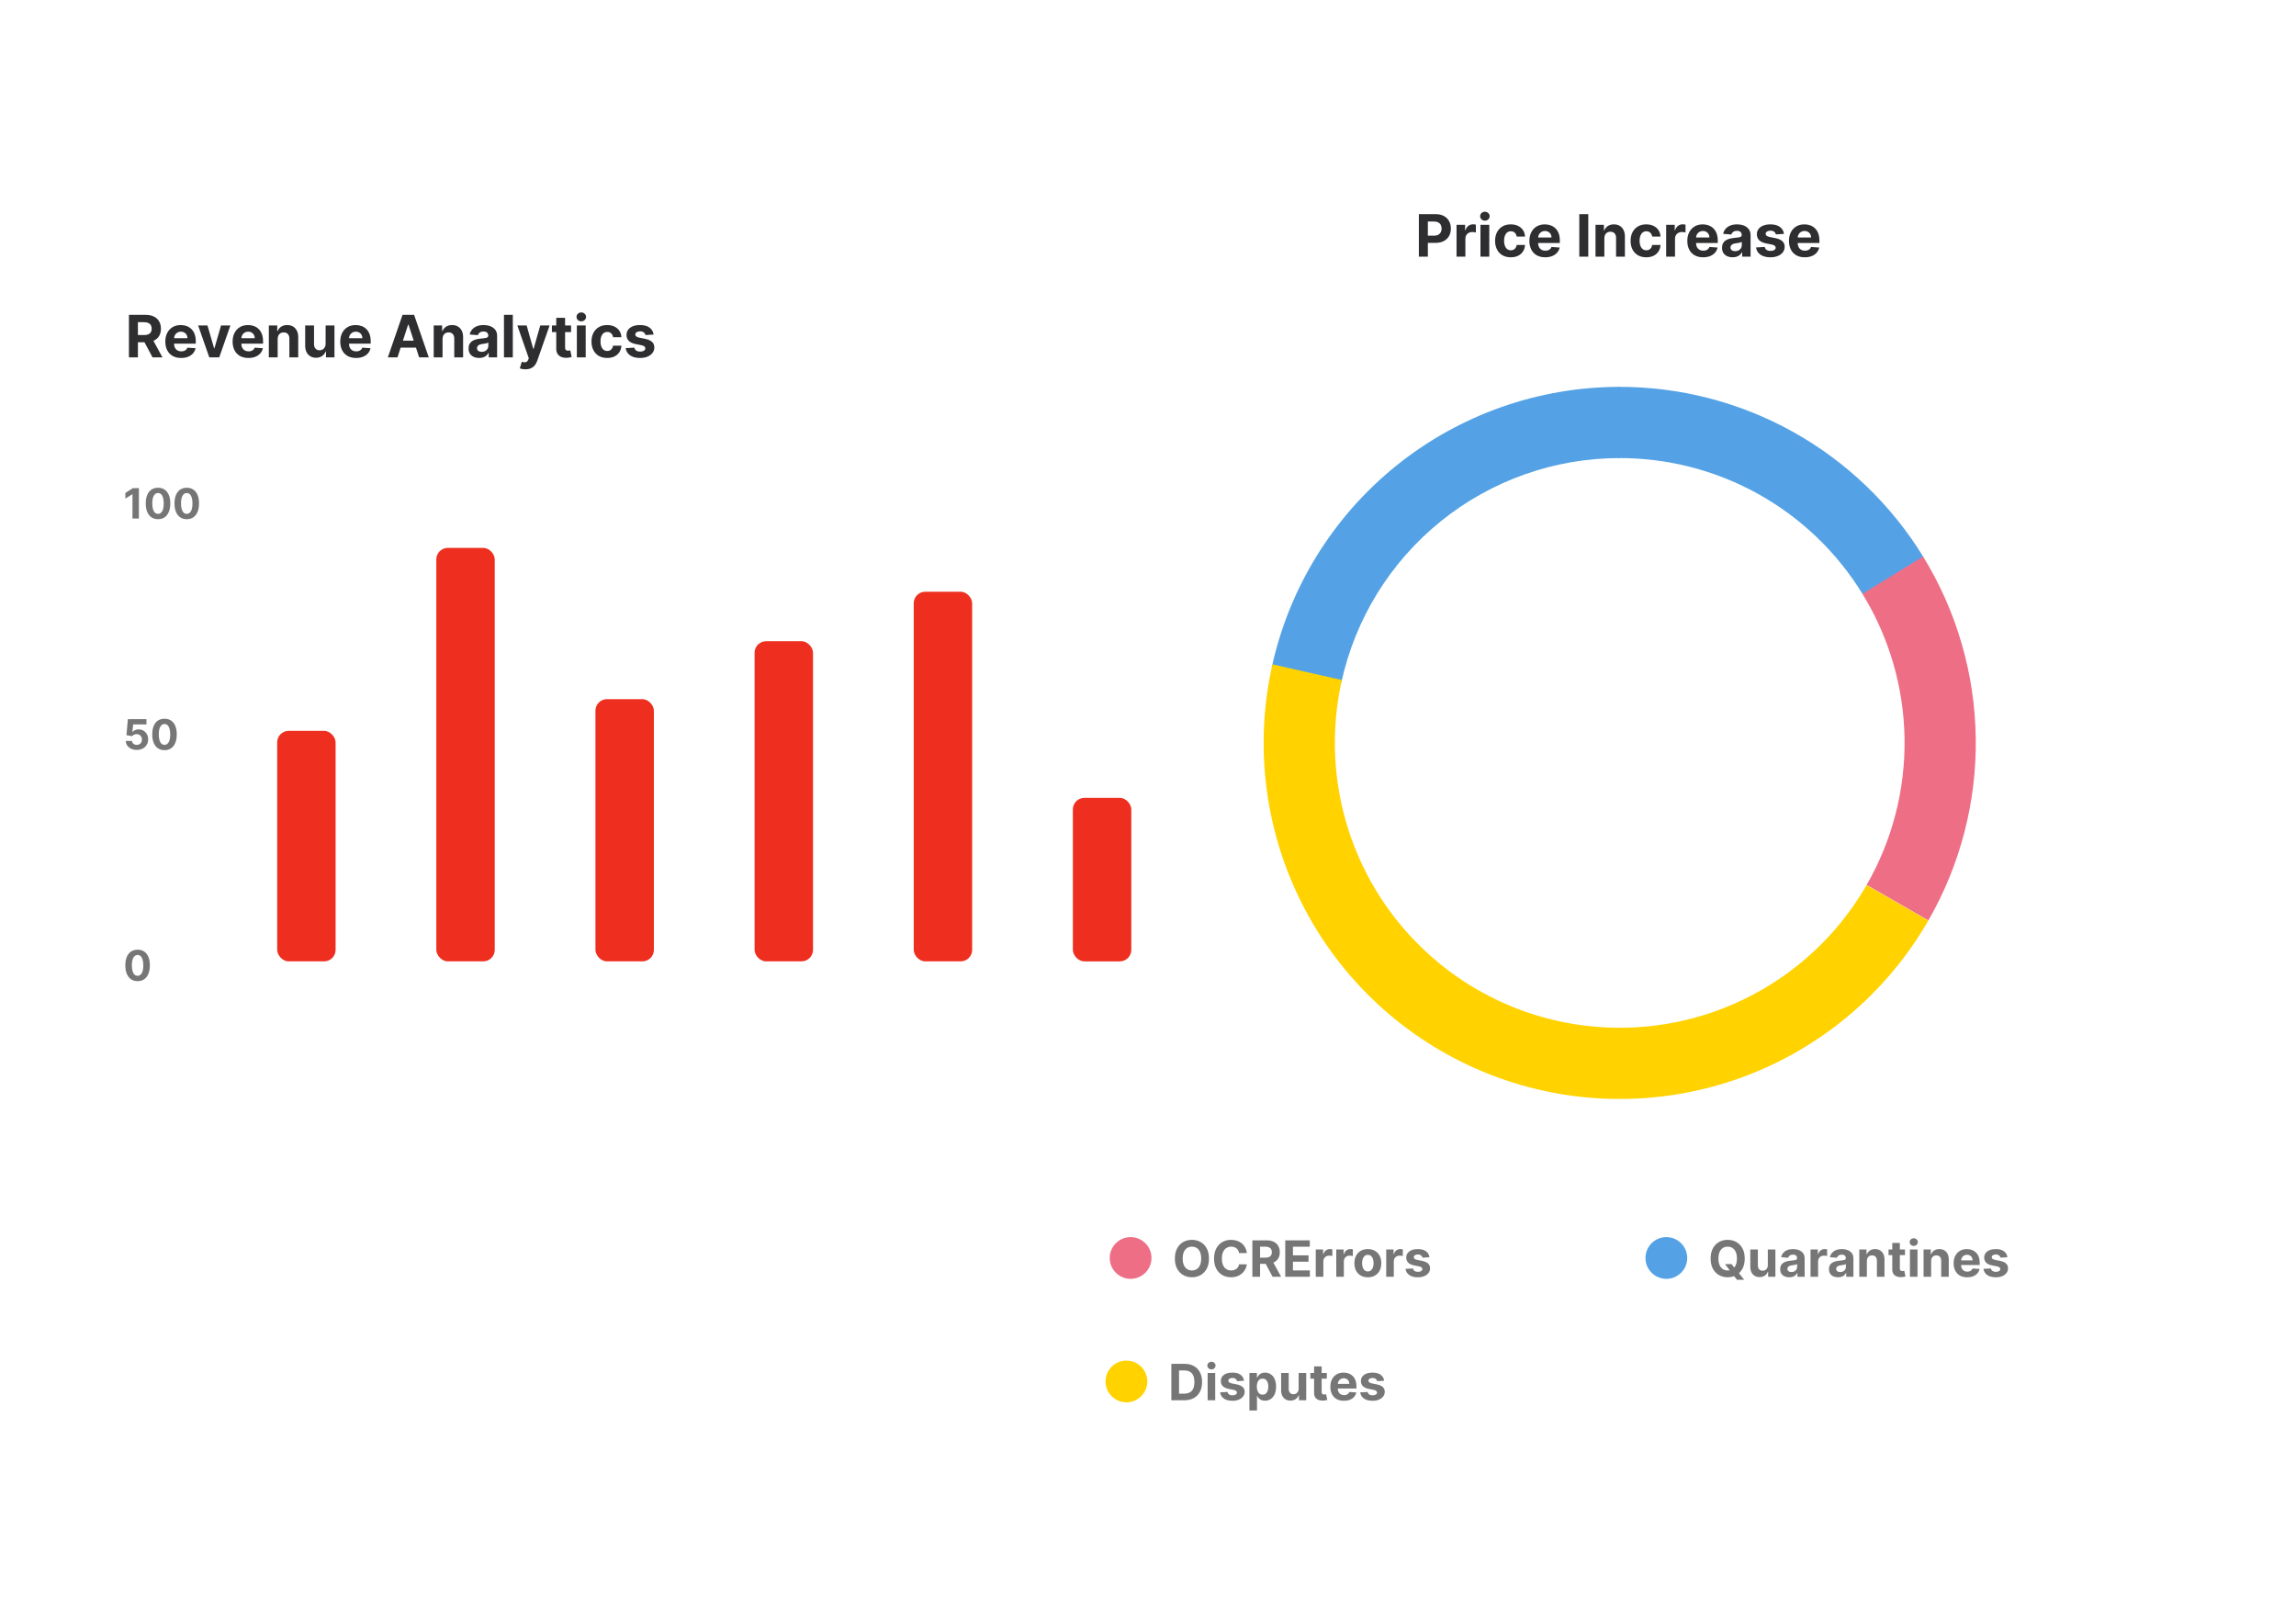<svg width="550" height="388" viewBox="0 0 550 388" fill="none" xmlns="http://www.w3.org/2000/svg">
<g filter="url(#filter0_d_22660_25921)">
<rect x="250" y="24" width="276" height="340" rx="10" fill="white"/>
<circle cx="269.832" cy="330.94" r="5" fill="#FFD200"/>
<path d="M283.684 335.44H280.591V326.713H283.71C284.588 326.713 285.343 326.887 285.977 327.237C286.61 327.583 287.098 328.082 287.439 328.733C287.782 329.383 287.954 330.162 287.954 331.068C287.954 331.977 287.782 332.758 287.439 333.412C287.098 334.065 286.608 334.566 285.968 334.916C285.332 335.265 284.571 335.44 283.684 335.44ZM282.436 333.859H283.608C284.153 333.859 284.612 333.762 284.984 333.569C285.359 333.373 285.64 333.071 285.828 332.662C286.018 332.25 286.113 331.718 286.113 331.068C286.113 330.423 286.018 329.896 285.828 329.487C285.64 329.078 285.36 328.777 284.988 328.583C284.616 328.39 284.157 328.294 283.612 328.294H282.436V333.859ZM289.287 335.44V328.894H291.102V335.44H289.287ZM290.199 328.051C289.929 328.051 289.697 327.961 289.504 327.782C289.314 327.6 289.219 327.383 289.219 327.13C289.219 326.88 289.314 326.666 289.504 326.487C289.697 326.305 289.929 326.214 290.199 326.214C290.469 326.214 290.699 326.305 290.889 326.487C291.082 326.666 291.179 326.88 291.179 327.13C291.179 327.383 291.082 327.6 290.889 327.782C290.699 327.961 290.469 328.051 290.199 328.051ZM298.002 330.761L296.341 330.863C296.312 330.721 296.251 330.593 296.157 330.48C296.064 330.363 295.94 330.271 295.787 330.203C295.636 330.132 295.456 330.096 295.245 330.096C294.964 330.096 294.727 330.156 294.534 330.275C294.341 330.392 294.244 330.548 294.244 330.744C294.244 330.9 294.306 331.032 294.431 331.14C294.556 331.248 294.771 331.335 295.075 331.4L296.26 331.639C296.896 331.769 297.37 331.98 297.683 332.269C297.995 332.559 298.152 332.94 298.152 333.412C298.152 333.841 298.025 334.217 297.772 334.541C297.522 334.865 297.179 335.117 296.741 335.299C296.306 335.478 295.805 335.568 295.237 335.568C294.37 335.568 293.68 335.387 293.166 335.027C292.654 334.663 292.355 334.169 292.267 333.544L294.052 333.45C294.106 333.714 294.237 333.916 294.444 334.055C294.652 334.191 294.917 334.26 295.241 334.26C295.559 334.26 295.815 334.198 296.008 334.076C296.204 333.951 296.304 333.791 296.306 333.595C296.304 333.43 296.234 333.295 296.098 333.19C295.961 333.082 295.751 333 295.467 332.943L294.333 332.717C293.694 332.589 293.218 332.367 292.906 332.052C292.596 331.737 292.441 331.335 292.441 330.846C292.441 330.426 292.555 330.064 292.782 329.76C293.012 329.456 293.335 329.221 293.75 329.056C294.167 328.892 294.656 328.809 295.216 328.809C296.042 328.809 296.693 328.984 297.167 329.333C297.645 329.683 297.923 330.159 298.002 330.761ZM299.295 337.894V328.894H301.085V329.994H301.165C301.245 329.818 301.36 329.639 301.511 329.457C301.664 329.272 301.863 329.119 302.107 328.997C302.354 328.872 302.661 328.809 303.028 328.809C303.505 328.809 303.945 328.934 304.349 329.184C304.752 329.431 305.075 329.805 305.316 330.305C305.558 330.802 305.678 331.426 305.678 332.176C305.678 332.906 305.56 333.522 305.325 334.025C305.092 334.525 304.773 334.904 304.37 335.163C303.969 335.419 303.521 335.546 303.023 335.546C302.671 335.546 302.371 335.488 302.124 335.372C301.88 335.255 301.68 335.109 301.523 334.933C301.367 334.754 301.248 334.573 301.165 334.392H301.11V337.894H299.295ZM301.072 332.167C301.072 332.556 301.126 332.896 301.234 333.186C301.342 333.475 301.498 333.701 301.702 333.863C301.907 334.022 302.156 334.102 302.448 334.102C302.744 334.102 302.994 334.021 303.198 333.859C303.403 333.694 303.558 333.467 303.663 333.177C303.771 332.885 303.825 332.548 303.825 332.167C303.825 331.789 303.772 331.457 303.667 331.17C303.562 330.883 303.407 330.659 303.202 330.497C302.998 330.335 302.746 330.254 302.448 330.254C302.153 330.254 301.903 330.332 301.698 330.488C301.496 330.644 301.342 330.866 301.234 331.153C301.126 331.44 301.072 331.778 301.072 332.167ZM311.086 332.653V328.894H312.901V335.44H311.158V334.251H311.09C310.942 334.635 310.697 334.943 310.353 335.176C310.012 335.409 309.596 335.525 309.104 335.525C308.667 335.525 308.282 335.426 307.95 335.227C307.617 335.028 307.357 334.745 307.17 334.379C306.985 334.012 306.891 333.573 306.888 333.062V328.894H308.704V332.738C308.707 333.125 308.81 333.43 309.015 333.654C309.219 333.879 309.494 333.991 309.837 333.991C310.056 333.991 310.261 333.941 310.451 333.842C310.641 333.74 310.795 333.589 310.911 333.39C311.031 333.191 311.089 332.946 311.086 332.653ZM317.835 328.894V330.258H313.893V328.894H317.835ZM314.788 327.326H316.603V333.429C316.603 333.596 316.629 333.727 316.68 333.821C316.731 333.912 316.802 333.975 316.893 334.012C316.987 334.049 317.095 334.068 317.217 334.068C317.302 334.068 317.387 334.061 317.473 334.046C317.558 334.029 317.623 334.017 317.669 334.008L317.954 335.359C317.863 335.387 317.735 335.42 317.571 335.457C317.406 335.497 317.206 335.521 316.97 335.529C316.532 335.546 316.149 335.488 315.819 335.355C315.493 335.221 315.238 335.014 315.056 334.733C314.875 334.451 314.785 334.096 314.788 333.667V327.326ZM321.93 335.568C321.257 335.568 320.677 335.431 320.191 335.159C319.708 334.883 319.336 334.494 319.075 333.991C318.814 333.485 318.683 332.887 318.683 332.197C318.683 331.524 318.814 330.933 319.075 330.424C319.336 329.916 319.704 329.519 320.179 329.235C320.656 328.951 321.216 328.809 321.858 328.809C322.289 328.809 322.691 328.879 323.064 329.018C323.439 329.154 323.765 329.36 324.044 329.636C324.325 329.912 324.544 330.258 324.7 330.676C324.856 331.091 324.934 331.576 324.934 332.133V332.632H319.407V331.507H323.225C323.225 331.245 323.169 331.014 323.055 330.812C322.941 330.61 322.784 330.453 322.582 330.339C322.383 330.223 322.152 330.164 321.887 330.164C321.612 330.164 321.368 330.228 321.154 330.356C320.944 330.481 320.779 330.65 320.66 330.863C320.541 331.073 320.48 331.308 320.477 331.566V332.636C320.477 332.96 320.537 333.24 320.656 333.475C320.778 333.711 320.95 333.893 321.172 334.021C321.393 334.149 321.656 334.213 321.96 334.213C322.162 334.213 322.346 334.184 322.514 334.127C322.681 334.071 322.825 333.985 322.944 333.872C323.064 333.758 323.154 333.619 323.217 333.454L324.896 333.565C324.811 333.968 324.636 334.321 324.372 334.622C324.11 334.92 323.772 335.153 323.358 335.321C322.946 335.485 322.47 335.568 321.93 335.568ZM331.565 330.761L329.903 330.863C329.875 330.721 329.814 330.593 329.72 330.48C329.626 330.363 329.502 330.271 329.349 330.203C329.199 330.132 329.018 330.096 328.808 330.096C328.527 330.096 328.289 330.156 328.096 330.275C327.903 330.392 327.806 330.548 327.806 330.744C327.806 330.9 327.869 331.032 327.994 331.14C328.119 331.248 328.333 331.335 328.637 331.4L329.822 331.639C330.458 331.769 330.933 331.98 331.245 332.269C331.558 332.559 331.714 332.94 331.714 333.412C331.714 333.841 331.588 334.217 331.335 334.541C331.085 334.865 330.741 335.117 330.304 335.299C329.869 335.478 329.368 335.568 328.799 335.568C327.933 335.568 327.243 335.387 326.728 335.027C326.217 334.663 325.917 334.169 325.829 333.544L327.615 333.45C327.669 333.714 327.799 333.916 328.007 334.055C328.214 334.191 328.48 334.26 328.804 334.26C329.122 334.26 329.377 334.198 329.571 334.076C329.767 333.951 329.866 333.791 329.869 333.595C329.866 333.43 329.797 333.295 329.66 333.19C329.524 333.082 329.314 333 329.029 332.943L327.896 332.717C327.257 332.589 326.781 332.367 326.468 332.052C326.159 331.737 326.004 331.335 326.004 330.846C326.004 330.426 326.118 330.064 326.345 329.76C326.575 329.456 326.897 329.221 327.312 329.056C327.73 328.892 328.218 328.809 328.778 328.809C329.605 328.809 330.255 328.984 330.73 329.333C331.207 329.683 331.485 330.159 331.565 330.761Z" fill="#767676"/>
<path d="M460.757 133.452C453.09 120.92 442.315 110.581 429.478 103.437C416.64 96.293 402.175 92.585 387.484 92.674L387.587 109.733C399.34 109.662 410.912 112.628 421.182 118.343C431.452 124.059 440.072 132.33 446.206 142.355L460.757 133.452Z" fill="#54A2E5"/>
<path d="M388 92.673C368.512 92.673 349.611 99.346 334.443 111.582C319.276 123.819 308.755 140.88 304.633 159.927L321.306 163.535C324.604 148.298 333.021 134.649 345.155 124.86C357.289 115.071 372.409 109.732 388 109.732V92.673Z" fill="#54A2E5"/>
<path d="M460.679 133.324C468.71 146.398 473.066 161.395 473.287 176.737C473.509 192.078 469.589 207.196 461.939 220.496L447.151 211.991C453.271 201.35 456.407 189.257 456.23 176.983C456.052 164.71 452.568 152.712 446.143 142.253L460.679 133.324Z" fill="#EE6E86"/>
<path d="M461.914 220.54C451.726 238.229 435.532 251.678 416.272 258.444C397.013 265.21 375.966 264.845 356.953 257.415C337.94 249.985 322.222 235.983 312.654 217.951C303.086 199.919 300.301 179.054 304.807 159.144L321.445 162.909C317.841 178.837 320.068 195.529 327.723 209.955C335.378 224.38 347.952 235.582 363.162 241.526C378.373 247.47 395.211 247.762 410.618 242.349C426.025 236.936 438.981 226.177 447.131 212.026L461.914 220.54Z" fill="#FFD200"/>
<path d="M339.885 61.485V51.303H343.902C344.674 51.303 345.332 51.451 345.876 51.746C346.419 52.038 346.834 52.444 347.119 52.964C347.407 53.481 347.551 54.078 347.551 54.754C347.551 55.43 347.405 56.026 347.114 56.544C346.822 57.061 346.399 57.463 345.846 57.752C345.296 58.04 344.629 58.184 343.847 58.184H341.287V56.459H343.499C343.914 56.459 344.255 56.388 344.523 56.245C344.795 56.099 344.997 55.899 345.13 55.644C345.266 55.385 345.334 55.089 345.334 54.754C345.334 54.416 345.266 54.121 345.13 53.869C344.997 53.614 344.795 53.416 344.523 53.277C344.252 53.135 343.907 53.063 343.489 53.063H342.038V61.485H339.885ZM348.91 61.485V53.849H350.963V55.181H351.042C351.182 54.707 351.415 54.349 351.743 54.108C352.072 53.862 352.449 53.74 352.877 53.74C352.983 53.74 353.097 53.746 353.22 53.76C353.343 53.773 353.45 53.791 353.543 53.814V55.693C353.444 55.664 353.306 55.637 353.131 55.614C352.955 55.591 352.794 55.579 352.648 55.579C352.337 55.579 352.058 55.647 351.813 55.783C351.571 55.916 351.379 56.101 351.236 56.34C351.097 56.578 351.028 56.853 351.028 57.165V61.485H348.91ZM354.638 61.485V53.849H356.756V61.485H354.638ZM355.702 52.865C355.387 52.865 355.117 52.76 354.892 52.551C354.67 52.339 354.559 52.086 354.559 51.791C354.559 51.499 354.67 51.249 354.892 51.04C355.117 50.828 355.387 50.722 355.702 50.722C356.017 50.722 356.285 50.828 356.507 51.04C356.733 51.249 356.846 51.499 356.846 51.791C356.846 52.086 356.733 52.339 356.507 52.551C356.285 52.76 356.017 52.865 355.702 52.865ZM361.903 61.635C361.121 61.635 360.448 61.469 359.884 61.137C359.324 60.803 358.893 60.339 358.592 59.745C358.294 59.152 358.144 58.469 358.144 57.697C358.144 56.915 358.295 56.229 358.597 55.639C358.902 55.045 359.334 54.583 359.894 54.252C360.454 53.917 361.121 53.75 361.893 53.75C362.559 53.75 363.142 53.87 363.643 54.112C364.143 54.354 364.539 54.694 364.831 55.132C365.123 55.569 365.284 56.083 365.313 56.673H363.315C363.258 56.292 363.109 55.985 362.867 55.753C362.629 55.518 362.316 55.4 361.928 55.4C361.6 55.4 361.313 55.49 361.068 55.669C360.826 55.844 360.637 56.101 360.501 56.439C360.365 56.777 360.297 57.187 360.297 57.667C360.297 58.154 360.363 58.569 360.496 58.91C360.632 59.252 360.822 59.512 361.068 59.691C361.313 59.87 361.6 59.959 361.928 59.959C362.17 59.959 362.387 59.909 362.579 59.81C362.775 59.711 362.935 59.566 363.061 59.377C363.191 59.185 363.275 58.955 363.315 58.686H365.313C365.28 59.27 365.121 59.783 364.836 60.227C364.554 60.668 364.165 61.013 363.668 61.262C363.171 61.51 362.582 61.635 361.903 61.635ZM370.15 61.635C369.364 61.635 368.688 61.475 368.121 61.157C367.558 60.836 367.123 60.382 366.819 59.795C366.514 59.205 366.361 58.507 366.361 57.702C366.361 56.916 366.514 56.227 366.819 55.634C367.123 55.041 367.553 54.578 368.106 54.247C368.663 53.915 369.316 53.75 370.065 53.75C370.569 53.75 371.038 53.831 371.472 53.993C371.909 54.152 372.291 54.392 372.615 54.714C372.944 55.035 373.199 55.44 373.381 55.927C373.563 56.411 373.654 56.978 373.654 57.627V58.209H367.206V56.897H371.661C371.661 56.592 371.595 56.322 371.462 56.086C371.329 55.851 371.145 55.667 370.91 55.534C370.678 55.398 370.408 55.331 370.1 55.331C369.778 55.331 369.493 55.405 369.245 55.554C368.999 55.7 368.807 55.897 368.668 56.146C368.529 56.391 368.458 56.665 368.454 56.966V58.214C368.454 58.592 368.524 58.918 368.663 59.193C368.806 59.468 369.006 59.681 369.265 59.83C369.523 59.979 369.83 60.053 370.184 60.053C370.42 60.053 370.635 60.02 370.831 59.954C371.026 59.888 371.194 59.788 371.333 59.656C371.472 59.523 371.578 59.361 371.651 59.169L373.61 59.298C373.51 59.769 373.306 60.179 372.998 60.531C372.693 60.879 372.299 61.151 371.815 61.346C371.334 61.538 370.779 61.635 370.15 61.635ZM380.469 51.303V61.485H378.317V51.303H380.469ZM384.319 57.071V61.485H382.201V53.849H384.219V55.196H384.309C384.478 54.752 384.761 54.401 385.159 54.142C385.556 53.88 386.039 53.75 386.605 53.75C387.136 53.75 387.598 53.866 387.993 54.098C388.387 54.33 388.694 54.661 388.912 55.092C389.131 55.519 389.24 56.03 389.24 56.623V61.485H387.123V57.001C387.126 56.534 387.007 56.169 386.765 55.907C386.523 55.642 386.19 55.51 385.765 55.51C385.48 55.51 385.228 55.571 385.01 55.693C384.794 55.816 384.625 55.995 384.502 56.23C384.383 56.462 384.322 56.742 384.319 57.071ZM394.36 61.635C393.578 61.635 392.905 61.469 392.341 61.137C391.781 60.803 391.35 60.339 391.049 59.745C390.751 59.152 390.601 58.469 390.601 57.697C390.601 56.915 390.752 56.229 391.054 55.639C391.359 55.045 391.791 54.583 392.351 54.252C392.912 53.917 393.578 53.75 394.35 53.75C395.016 53.75 395.599 53.87 396.1 54.112C396.6 54.354 396.997 54.694 397.288 55.132C397.58 55.569 397.741 56.083 397.77 56.673H395.772C395.715 56.292 395.566 55.985 395.324 55.753C395.086 55.518 394.773 55.4 394.385 55.4C394.057 55.4 393.77 55.49 393.525 55.669C393.283 55.844 393.094 56.101 392.958 56.439C392.822 56.777 392.754 57.187 392.754 57.667C392.754 58.154 392.82 58.569 392.953 58.91C393.089 59.252 393.279 59.512 393.525 59.691C393.77 59.87 394.057 59.959 394.385 59.959C394.627 59.959 394.844 59.909 395.036 59.81C395.232 59.711 395.392 59.566 395.518 59.377C395.648 59.185 395.732 58.955 395.772 58.686H397.77C397.737 59.27 397.578 59.783 397.293 60.227C397.011 60.668 396.622 61.013 396.125 61.262C395.628 61.51 395.039 61.635 394.36 61.635ZM399.126 61.485V53.849H401.18V55.181H401.259C401.398 54.707 401.632 54.349 401.96 54.108C402.288 53.862 402.666 53.74 403.094 53.74C403.2 53.74 403.314 53.746 403.437 53.76C403.559 53.773 403.667 53.791 403.76 53.814V55.693C403.661 55.664 403.523 55.637 403.347 55.614C403.172 55.591 403.011 55.579 402.865 55.579C402.554 55.579 402.275 55.647 402.03 55.783C401.788 55.916 401.596 56.101 401.453 56.34C401.314 56.578 401.244 56.853 401.244 57.165V61.485H399.126ZM407.98 61.635C407.194 61.635 406.518 61.475 405.951 61.157C405.388 60.836 404.954 60.382 404.649 59.795C404.344 59.205 404.191 58.507 404.191 57.702C404.191 56.916 404.344 56.227 404.649 55.634C404.954 55.041 405.383 54.578 405.936 54.247C406.493 53.915 407.146 53.75 407.895 53.75C408.399 53.75 408.868 53.831 409.302 53.993C409.74 54.152 410.121 54.392 410.445 54.714C410.774 55.035 411.029 55.44 411.211 55.927C411.393 56.411 411.485 56.978 411.485 57.627V58.209H405.036V56.897H409.491C409.491 56.592 409.425 56.322 409.292 56.086C409.16 55.851 408.976 55.667 408.74 55.534C408.508 55.398 408.238 55.331 407.93 55.331C407.608 55.331 407.323 55.405 407.075 55.554C406.829 55.7 406.637 55.897 406.498 56.146C406.359 56.391 406.288 56.665 406.284 56.966V58.214C406.284 58.592 406.354 58.918 406.493 59.193C406.636 59.468 406.836 59.681 407.095 59.83C407.353 59.979 407.66 60.053 408.014 60.053C408.25 60.053 408.465 60.02 408.661 59.954C408.856 59.888 409.024 59.788 409.163 59.656C409.302 59.523 409.408 59.361 409.481 59.169L411.44 59.298C411.34 59.769 411.137 60.179 410.828 60.531C410.523 60.879 410.129 61.151 409.645 61.346C409.164 61.538 408.609 61.635 407.98 61.635ZM415.044 61.63C414.557 61.63 414.123 61.545 413.742 61.376C413.36 61.204 413.059 60.95 412.837 60.615C412.618 60.277 412.509 59.856 412.509 59.352C412.509 58.928 412.587 58.572 412.742 58.284C412.898 57.995 413.11 57.763 413.379 57.588C413.647 57.412 413.952 57.279 414.294 57.19C414.638 57.1 414.999 57.037 415.377 57.001C415.821 56.955 416.179 56.911 416.451 56.872C416.723 56.829 416.92 56.766 417.043 56.683C417.165 56.6 417.227 56.477 417.227 56.315V56.285C417.227 55.97 417.127 55.727 416.928 55.554C416.733 55.382 416.454 55.296 416.093 55.296C415.712 55.296 415.409 55.38 415.183 55.549C414.958 55.715 414.809 55.924 414.736 56.176L412.777 56.017C412.877 55.553 413.072 55.151 413.364 54.813C413.655 54.472 414.032 54.21 414.492 54.028C414.956 53.842 415.493 53.75 416.103 53.75C416.527 53.75 416.933 53.799 417.321 53.899C417.712 53.998 418.059 54.152 418.36 54.361C418.665 54.57 418.905 54.838 419.081 55.166C419.257 55.491 419.345 55.881 419.345 56.335V61.485H417.336V60.426H417.276C417.154 60.665 416.99 60.876 416.784 61.058C416.579 61.237 416.332 61.378 416.044 61.48C415.755 61.58 415.422 61.63 415.044 61.63ZM415.651 60.168C415.962 60.168 416.237 60.107 416.476 59.984C416.715 59.858 416.902 59.689 417.038 59.477C417.174 59.265 417.242 59.024 417.242 58.756V57.946C417.175 57.989 417.084 58.028 416.968 58.065C416.856 58.098 416.728 58.13 416.585 58.159C416.443 58.186 416.3 58.211 416.158 58.234C416.015 58.254 415.886 58.272 415.77 58.289C415.521 58.325 415.304 58.383 415.119 58.463C414.933 58.542 414.789 58.65 414.686 58.786C414.584 58.918 414.532 59.084 414.532 59.283C414.532 59.571 414.637 59.792 414.845 59.944C415.057 60.093 415.326 60.168 415.651 60.168ZM427.341 56.026L425.403 56.146C425.369 55.98 425.298 55.831 425.189 55.698C425.079 55.562 424.935 55.455 424.756 55.375C424.581 55.292 424.37 55.251 424.125 55.251C423.797 55.251 423.52 55.321 423.295 55.46C423.069 55.596 422.956 55.778 422.956 56.007C422.956 56.189 423.029 56.343 423.175 56.469C423.321 56.595 423.571 56.696 423.926 56.772L425.308 57.051C426.05 57.203 426.604 57.448 426.969 57.786C427.333 58.125 427.515 58.569 427.515 59.119C427.515 59.619 427.368 60.059 427.073 60.436C426.781 60.814 426.38 61.109 425.87 61.321C425.363 61.53 424.778 61.635 424.115 61.635C423.104 61.635 422.299 61.424 421.699 61.003C421.102 60.579 420.752 60.002 420.65 59.273L422.733 59.164C422.796 59.472 422.948 59.707 423.19 59.87C423.432 60.029 423.742 60.108 424.12 60.108C424.491 60.108 424.789 60.037 425.015 59.894C425.243 59.749 425.359 59.561 425.363 59.333C425.359 59.14 425.278 58.983 425.119 58.86C424.96 58.734 424.715 58.638 424.383 58.572L423.061 58.309C422.315 58.159 421.76 57.901 421.395 57.533C421.034 57.165 420.854 56.696 420.854 56.126C420.854 55.635 420.986 55.213 421.251 54.858C421.52 54.504 421.896 54.23 422.38 54.038C422.867 53.846 423.437 53.75 424.09 53.75C425.055 53.75 425.814 53.953 426.367 54.361C426.924 54.769 427.249 55.324 427.341 56.026ZM432.329 61.635C431.544 61.635 430.868 61.475 430.301 61.157C429.737 60.836 429.303 60.382 428.998 59.795C428.693 59.205 428.541 58.507 428.541 57.702C428.541 56.916 428.693 56.227 428.998 55.634C429.303 55.041 429.732 54.578 430.286 54.247C430.843 53.915 431.496 53.75 432.245 53.75C432.748 53.75 433.217 53.831 433.652 53.993C434.089 54.152 434.47 54.392 434.795 54.714C435.123 55.035 435.378 55.44 435.561 55.927C435.743 56.411 435.834 56.978 435.834 57.627V58.209H429.386V56.897H433.841C433.841 56.592 433.774 56.322 433.642 56.086C433.509 55.851 433.325 55.667 433.09 55.534C432.858 55.398 432.588 55.331 432.279 55.331C431.958 55.331 431.673 55.405 431.424 55.554C431.179 55.7 430.987 55.897 430.848 56.146C430.708 56.391 430.637 56.665 430.634 56.966V58.214C430.634 58.592 430.703 58.918 430.843 59.193C430.985 59.468 431.186 59.681 431.444 59.83C431.703 59.979 432.009 60.053 432.364 60.053C432.599 60.053 432.815 60.02 433.01 59.954C433.206 59.888 433.373 59.788 433.512 59.656C433.652 59.523 433.758 59.361 433.831 59.169L435.789 59.298C435.69 59.769 435.486 60.179 435.178 60.531C434.873 60.879 434.479 61.151 433.995 61.346C433.514 61.538 432.959 61.635 432.329 61.635Z" fill="#2E2E30"/>
<circle cx="270.832" cy="301.356" r="5" fill="#EE6E86"/>
<path d="M289.61 301.492C289.61 302.444 289.43 303.254 289.069 303.921C288.711 304.589 288.223 305.099 287.603 305.451C286.987 305.801 286.294 305.975 285.524 305.975C284.748 305.975 284.052 305.799 283.436 305.447C282.819 305.095 282.332 304.585 281.974 303.917C281.616 303.249 281.437 302.441 281.437 301.492C281.437 300.541 281.616 299.731 281.974 299.063C282.332 298.396 282.819 297.887 283.436 297.538C284.052 297.186 284.748 297.009 285.524 297.009C286.294 297.009 286.987 297.186 287.603 297.538C288.223 297.887 288.711 298.396 289.069 299.063C289.43 299.731 289.61 300.541 289.61 301.492ZM287.74 301.492C287.74 300.876 287.647 300.356 287.463 299.933C287.281 299.509 287.024 299.188 286.691 298.97C286.359 298.751 285.97 298.641 285.524 298.641C285.078 298.641 284.689 298.751 284.356 298.97C284.024 299.188 283.765 299.509 283.581 299.933C283.399 300.356 283.308 300.876 283.308 301.492C283.308 302.109 283.399 302.629 283.581 303.052C283.765 303.475 284.024 303.796 284.356 304.015C284.689 304.234 285.078 304.343 285.524 304.343C285.97 304.343 286.359 304.234 286.691 304.015C287.024 303.796 287.281 303.475 287.463 303.052C287.647 302.629 287.74 302.109 287.74 301.492ZM298.678 300.184H296.811C296.777 299.943 296.707 299.728 296.602 299.541C296.497 299.35 296.362 299.188 296.197 299.055C296.033 298.921 295.842 298.819 295.626 298.748C295.413 298.677 295.182 298.641 294.932 298.641C294.48 298.641 294.087 298.754 293.751 298.978C293.416 299.2 293.156 299.524 292.972 299.95C292.787 300.373 292.695 300.887 292.695 301.492C292.695 302.114 292.787 302.637 292.972 303.061C293.159 303.484 293.42 303.803 293.756 304.019C294.091 304.235 294.479 304.343 294.919 304.343C295.166 304.343 295.395 304.311 295.605 304.245C295.818 304.18 296.007 304.085 296.172 303.96C296.337 303.832 296.473 303.677 296.581 303.495C296.692 303.313 296.768 303.106 296.811 302.873L298.678 302.882C298.629 303.282 298.509 303.668 298.315 304.041C298.125 304.41 297.868 304.741 297.544 305.034C297.223 305.323 296.839 305.553 296.393 305.724C295.95 305.891 295.449 305.975 294.889 305.975C294.111 305.975 293.415 305.799 292.801 305.447C292.19 305.095 291.707 304.585 291.352 303.917C291 303.249 290.824 302.441 290.824 301.492C290.824 300.541 291.003 299.731 291.361 299.063C291.719 298.396 292.205 297.887 292.818 297.538C293.432 297.186 294.122 297.009 294.889 297.009C295.395 297.009 295.864 297.08 296.295 297.222C296.73 297.364 297.115 297.572 297.45 297.845C297.786 298.114 298.058 298.445 298.268 298.837C298.482 299.23 298.618 299.678 298.678 300.184ZM300.001 305.856V297.129H303.444C304.103 297.129 304.665 297.247 305.131 297.482C305.6 297.715 305.957 298.046 306.201 298.475C306.448 298.901 306.572 299.403 306.572 299.98C306.572 300.559 306.447 301.058 306.197 301.475C305.947 301.89 305.585 302.208 305.11 302.43C304.638 302.651 304.067 302.762 303.397 302.762H301.092V301.279H303.099C303.451 301.279 303.744 301.231 303.977 301.134C304.21 301.038 304.383 300.893 304.496 300.7C304.613 300.507 304.671 300.266 304.671 299.98C304.671 299.69 304.613 299.445 304.496 299.247C304.383 299.048 304.208 298.897 303.972 298.795C303.739 298.69 303.445 298.637 303.09 298.637H301.846V305.856H300.001ZM304.714 301.884L306.883 305.856H304.846L302.724 301.884H304.714ZM307.876 305.856V297.129H313.756V298.65H309.721V300.73H313.454V302.251H309.721V304.335H313.773V305.856H307.876ZM315.189 305.856V299.311H316.949V300.453H317.017C317.137 300.046 317.337 299.739 317.618 299.532C317.9 299.322 318.223 299.217 318.59 299.217C318.681 299.217 318.779 299.222 318.884 299.234C318.989 299.245 319.081 299.261 319.161 299.281V300.891C319.076 300.866 318.958 300.843 318.807 300.823C318.657 300.803 318.519 300.793 318.394 300.793C318.127 300.793 317.888 300.852 317.678 300.968C317.471 301.082 317.306 301.241 317.184 301.445C317.064 301.65 317.005 301.886 317.005 302.153V305.856H315.189ZM320.099 305.856V299.311H321.859V300.453H321.928C322.047 300.046 322.247 299.739 322.528 299.532C322.81 299.322 323.134 299.217 323.5 299.217C323.591 299.217 323.689 299.222 323.794 299.234C323.899 299.245 323.991 299.261 324.071 299.281V300.891C323.986 300.866 323.868 300.843 323.717 300.823C323.567 300.803 323.429 300.793 323.304 300.793C323.037 300.793 322.798 300.852 322.588 300.968C322.381 301.082 322.216 301.241 322.094 301.445C321.974 301.65 321.915 301.886 321.915 302.153V305.856H320.099ZM327.662 305.984C327 305.984 326.428 305.843 325.945 305.562C325.465 305.278 325.094 304.883 324.833 304.377C324.571 303.869 324.441 303.279 324.441 302.609C324.441 301.933 324.571 301.342 324.833 300.836C325.094 300.328 325.465 299.933 325.945 299.651C326.428 299.367 327 299.225 327.662 299.225C328.324 299.225 328.895 299.367 329.375 299.651C329.858 299.933 330.23 300.328 330.492 300.836C330.753 301.342 330.884 301.933 330.884 302.609C330.884 303.279 330.753 303.869 330.492 304.377C330.23 304.883 329.858 305.278 329.375 305.562C328.895 305.843 328.324 305.984 327.662 305.984ZM327.671 304.578C327.972 304.578 328.223 304.492 328.425 304.322C328.627 304.149 328.779 303.913 328.881 303.614C328.986 303.316 329.039 302.977 329.039 302.596C329.039 302.215 328.986 301.876 328.881 301.578C328.779 301.279 328.627 301.043 328.425 300.87C328.223 300.697 327.972 300.61 327.671 300.61C327.367 300.61 327.111 300.697 326.904 300.87C326.699 301.043 326.544 301.279 326.439 301.578C326.337 301.876 326.286 302.215 326.286 302.596C326.286 302.977 326.337 303.316 326.439 303.614C326.544 303.913 326.699 304.149 326.904 304.322C327.111 304.492 327.367 304.578 327.671 304.578ZM332.064 305.856V299.311H333.824V300.453H333.892C334.012 300.046 334.212 299.739 334.493 299.532C334.775 299.322 335.098 299.217 335.465 299.217C335.556 299.217 335.654 299.222 335.759 299.234C335.864 299.245 335.956 299.261 336.036 299.281V300.891C335.951 300.866 335.833 300.843 335.682 300.823C335.532 300.803 335.394 300.793 335.269 300.793C335.002 300.793 334.763 300.852 334.553 300.968C334.346 301.082 334.181 301.241 334.059 301.445C333.939 301.65 333.88 301.886 333.88 302.153V305.856H332.064ZM342.42 301.177L340.759 301.279C340.73 301.137 340.669 301.009 340.575 300.896C340.482 300.779 340.358 300.687 340.205 300.619C340.054 300.548 339.874 300.512 339.663 300.512C339.382 300.512 339.145 300.572 338.952 300.691C338.759 300.808 338.662 300.964 338.662 301.16C338.662 301.316 338.724 301.448 338.849 301.556C338.974 301.664 339.189 301.751 339.493 301.816L340.678 302.055C341.314 302.186 341.788 302.396 342.101 302.686C342.413 302.975 342.57 303.356 342.57 303.828C342.57 304.257 342.443 304.633 342.19 304.957C341.94 305.281 341.597 305.534 341.159 305.715C340.724 305.894 340.223 305.984 339.655 305.984C338.788 305.984 338.098 305.803 337.584 305.443C337.072 305.079 336.773 304.585 336.685 303.96L338.47 303.866C338.524 304.13 338.655 304.332 338.862 304.471C339.07 304.607 339.335 304.676 339.659 304.676C339.977 304.676 340.233 304.614 340.426 304.492C340.622 304.367 340.722 304.207 340.724 304.011C340.722 303.846 340.652 303.711 340.516 303.606C340.379 303.498 340.169 303.416 339.885 303.359L338.751 303.133C338.112 303.005 337.636 302.784 337.324 302.468C337.014 302.153 336.859 301.751 336.859 301.262C336.859 300.842 336.973 300.48 337.2 300.176C337.43 299.872 337.753 299.637 338.168 299.472C338.585 299.308 339.074 299.225 339.634 299.225C340.46 299.225 341.111 299.4 341.585 299.749C342.063 300.099 342.341 300.575 342.42 301.177Z" fill="#767676"/>
<circle cx="399.168" cy="301.356" r="5" fill="#54A2E5"/>
<path d="M413.221 302.822H414.789L415.577 303.836L416.353 304.739L417.814 306.572H416.093L415.087 305.336L414.571 304.603L413.221 302.822ZM417.946 301.492C417.946 302.444 417.766 303.254 417.405 303.921C417.047 304.589 416.559 305.099 415.939 305.451C415.323 305.801 414.63 305.975 413.86 305.975C413.084 305.975 412.388 305.799 411.772 305.447C411.155 305.095 410.668 304.585 410.31 303.917C409.952 303.249 409.773 302.441 409.773 301.492C409.773 300.541 409.952 299.731 410.31 299.063C410.668 298.396 411.155 297.887 411.772 297.538C412.388 297.186 413.084 297.009 413.86 297.009C414.63 297.009 415.323 297.186 415.939 297.538C416.559 297.887 417.047 298.396 417.405 299.063C417.766 299.731 417.946 300.541 417.946 301.492ZM416.076 301.492C416.076 300.876 415.983 300.356 415.799 299.933C415.617 299.509 415.36 299.188 415.027 298.97C414.695 298.751 414.306 298.641 413.86 298.641C413.414 298.641 413.025 298.751 412.692 298.97C412.36 299.188 412.101 299.509 411.917 299.933C411.735 300.356 411.644 300.876 411.644 301.492C411.644 302.109 411.735 302.629 411.917 303.052C412.101 303.475 412.36 303.796 412.692 304.015C413.025 304.234 413.414 304.343 413.86 304.343C414.306 304.343 414.695 304.234 415.027 304.015C415.36 303.796 415.617 303.475 415.799 303.052C415.983 302.629 416.076 302.109 416.076 301.492ZM423.477 303.069V299.311H425.292V305.856H423.549V304.667H423.481C423.333 305.051 423.087 305.359 422.744 305.592C422.403 305.825 421.987 305.941 421.495 305.941C421.058 305.941 420.673 305.842 420.34 305.643C420.008 305.444 419.748 305.161 419.56 304.795C419.376 304.428 419.282 303.989 419.279 303.478V299.311H421.094V303.154C421.097 303.541 421.201 303.846 421.406 304.07C421.61 304.295 421.884 304.407 422.228 304.407C422.447 304.407 422.651 304.357 422.842 304.258C423.032 304.156 423.185 304.005 423.302 303.806C423.421 303.607 423.479 303.362 423.477 303.069ZM428.61 305.98C428.193 305.98 427.821 305.907 427.494 305.762C427.167 305.614 426.909 305.397 426.718 305.11C426.531 304.82 426.437 304.46 426.437 304.028C426.437 303.664 426.504 303.359 426.637 303.112C426.771 302.864 426.953 302.666 427.183 302.515C427.413 302.364 427.674 302.251 427.967 302.174C428.262 302.097 428.572 302.043 428.896 302.012C429.277 301.972 429.583 301.936 429.816 301.901C430.049 301.864 430.218 301.811 430.324 301.739C430.429 301.668 430.481 301.563 430.481 301.424V301.399C430.481 301.129 430.396 300.92 430.225 300.772C430.058 300.624 429.819 300.551 429.51 300.551C429.183 300.551 428.923 300.623 428.73 300.768C428.537 300.91 428.409 301.089 428.346 301.305L426.667 301.168C426.752 300.771 426.92 300.427 427.17 300.137C427.42 299.845 427.743 299.62 428.137 299.464C428.535 299.305 428.995 299.225 429.518 299.225C429.882 299.225 430.23 299.268 430.562 299.353C430.897 299.438 431.194 299.57 431.453 299.749C431.714 299.928 431.92 300.159 432.071 300.44C432.221 300.718 432.297 301.052 432.297 301.441V305.856H430.575V304.948H430.524C430.419 305.153 430.278 305.333 430.102 305.489C429.926 305.643 429.714 305.764 429.467 305.852C429.22 305.937 428.934 305.98 428.61 305.98ZM429.13 304.727C429.397 304.727 429.633 304.674 429.838 304.569C430.042 304.461 430.203 304.316 430.319 304.134C430.436 303.953 430.494 303.747 430.494 303.516V302.822C430.437 302.859 430.359 302.893 430.26 302.924C430.163 302.953 430.054 302.98 429.931 303.005C429.809 303.028 429.687 303.049 429.565 303.069C429.443 303.086 429.332 303.102 429.233 303.116C429.02 303.147 428.833 303.197 428.674 303.265C428.515 303.333 428.392 303.426 428.304 303.542C428.216 303.656 428.172 303.798 428.172 303.968C428.172 304.215 428.261 304.404 428.44 304.535C428.622 304.663 428.852 304.727 429.13 304.727ZM433.705 305.856V299.311H435.465V300.453H435.533C435.652 300.046 435.853 299.739 436.134 299.532C436.415 299.322 436.739 299.217 437.105 299.217C437.196 299.217 437.294 299.222 437.4 299.234C437.505 299.245 437.597 299.261 437.676 299.281V300.891C437.591 300.866 437.473 300.843 437.323 300.823C437.172 300.803 437.034 300.793 436.909 300.793C436.642 300.793 436.404 300.852 436.194 300.968C435.986 301.082 435.821 301.241 435.699 301.445C435.58 301.65 435.52 301.886 435.52 302.153V305.856H433.705ZM440.294 305.98C439.876 305.98 439.504 305.907 439.178 305.762C438.851 305.614 438.592 305.397 438.402 305.11C438.214 304.82 438.121 304.46 438.121 304.028C438.121 303.664 438.188 303.359 438.321 303.112C438.455 302.864 438.636 302.666 438.866 302.515C439.097 302.364 439.358 302.251 439.651 302.174C439.946 302.097 440.256 302.043 440.58 302.012C440.96 301.972 441.267 301.936 441.5 301.901C441.733 301.864 441.902 301.811 442.007 301.739C442.112 301.668 442.165 301.563 442.165 301.424V301.399C442.165 301.129 442.08 300.92 441.909 300.772C441.741 300.624 441.503 300.551 441.193 300.551C440.866 300.551 440.607 300.623 440.413 300.768C440.22 300.91 440.092 301.089 440.03 301.305L438.351 301.168C438.436 300.771 438.604 300.427 438.854 300.137C439.104 299.845 439.426 299.62 439.821 299.464C440.219 299.305 440.679 299.225 441.202 299.225C441.565 299.225 441.913 299.268 442.246 299.353C442.581 299.438 442.878 299.57 443.136 299.749C443.398 299.928 443.604 300.159 443.754 300.44C443.905 300.718 443.98 301.052 443.98 301.441V305.856H442.259V304.948H442.207C442.102 305.153 441.962 305.333 441.786 305.489C441.609 305.643 441.398 305.764 441.151 305.852C440.903 305.937 440.618 305.98 440.294 305.98ZM440.814 304.727C441.081 304.727 441.317 304.674 441.521 304.569C441.726 304.461 441.886 304.316 442.003 304.134C442.119 303.953 442.178 303.747 442.178 303.516V302.822C442.121 302.859 442.043 302.893 441.943 302.924C441.847 302.953 441.737 302.98 441.615 303.005C441.493 303.028 441.371 303.049 441.249 303.069C441.126 303.086 441.016 303.102 440.916 303.116C440.703 303.147 440.517 303.197 440.358 303.265C440.199 303.333 440.075 303.426 439.987 303.542C439.899 303.656 439.855 303.798 439.855 303.968C439.855 304.215 439.945 304.404 440.124 304.535C440.305 304.663 440.536 304.727 440.814 304.727ZM447.204 302.072V305.856H445.388V299.311H447.119V300.465H447.195C447.34 300.085 447.583 299.784 447.924 299.562C448.265 299.337 448.678 299.225 449.164 299.225C449.619 299.225 450.015 299.325 450.353 299.524C450.691 299.722 450.954 300.007 451.141 300.376C451.329 300.742 451.423 301.18 451.423 301.688V305.856H449.607V302.012C449.61 301.612 449.508 301.299 449.3 301.075C449.093 300.847 448.808 300.734 448.444 300.734C448.2 300.734 447.984 300.786 447.796 300.891C447.612 300.997 447.467 301.15 447.362 301.352C447.259 301.551 447.207 301.791 447.204 302.072ZM456.335 299.311V300.674H452.393V299.311H456.335ZM453.288 297.742H455.103V303.845C455.103 304.012 455.129 304.143 455.18 304.237C455.231 304.328 455.302 304.391 455.393 304.428C455.487 304.465 455.595 304.484 455.717 304.484C455.802 304.484 455.887 304.477 455.973 304.462C456.058 304.445 456.123 304.433 456.169 304.424L456.454 305.775C456.363 305.803 456.235 305.836 456.071 305.873C455.906 305.913 455.706 305.937 455.47 305.945C455.032 305.962 454.649 305.904 454.319 305.771C453.993 305.637 453.738 305.43 453.556 305.149C453.375 304.867 453.285 304.512 453.288 304.083V297.742ZM457.517 305.856V299.311H459.333V305.856H457.517ZM458.429 298.467C458.159 298.467 457.928 298.377 457.735 298.198C457.544 298.016 457.449 297.799 457.449 297.546C457.449 297.296 457.544 297.082 457.735 296.903C457.928 296.721 458.159 296.63 458.429 296.63C458.699 296.63 458.929 296.721 459.12 296.903C459.313 297.082 459.409 297.296 459.409 297.546C459.409 297.799 459.313 298.016 459.12 298.198C458.929 298.377 458.699 298.467 458.429 298.467ZM462.602 302.072V305.856H460.787V299.311H462.517V300.465H462.594C462.739 300.085 462.982 299.784 463.322 299.562C463.663 299.337 464.077 299.225 464.562 299.225C465.017 299.225 465.413 299.325 465.751 299.524C466.089 299.722 466.352 300.007 466.54 300.376C466.727 300.742 466.821 301.18 466.821 301.688V305.856H465.006V302.012C465.009 301.612 464.906 301.299 464.699 301.075C464.491 300.847 464.206 300.734 463.842 300.734C463.598 300.734 463.382 300.786 463.195 300.891C463.01 300.997 462.865 301.15 462.76 301.352C462.658 301.551 462.605 301.791 462.602 302.072ZM471.235 305.984C470.561 305.984 469.982 305.847 469.496 305.575C469.013 305.299 468.641 304.91 468.38 304.407C468.118 303.901 467.988 303.303 467.988 302.613C467.988 301.94 468.118 301.349 468.38 300.84C468.641 300.332 469.009 299.936 469.483 299.651C469.961 299.367 470.52 299.225 471.162 299.225C471.594 299.225 471.996 299.295 472.368 299.434C472.743 299.57 473.07 299.776 473.348 300.052C473.63 300.328 473.848 300.674 474.005 301.092C474.161 301.507 474.239 301.992 474.239 302.549V303.048H468.712V301.923H472.53C472.53 301.661 472.473 301.43 472.36 301.228C472.246 301.026 472.088 300.869 471.887 300.755C471.688 300.639 471.456 300.58 471.192 300.58C470.917 300.58 470.672 300.644 470.459 300.772C470.249 300.897 470.084 301.066 469.965 301.279C469.846 301.489 469.784 301.724 469.782 301.982V303.052C469.782 303.376 469.841 303.656 469.961 303.891C470.083 304.127 470.255 304.309 470.476 304.437C470.698 304.565 470.961 304.629 471.265 304.629C471.466 304.629 471.651 304.6 471.819 304.543C471.986 304.487 472.13 304.401 472.249 304.288C472.368 304.174 472.459 304.035 472.522 303.87L474.201 303.981C474.115 304.384 473.941 304.737 473.676 305.038C473.415 305.336 473.077 305.569 472.662 305.737C472.25 305.901 471.775 305.984 471.235 305.984ZM480.87 301.177L479.208 301.279C479.179 301.137 479.118 301.009 479.025 300.896C478.931 300.779 478.807 300.687 478.654 300.619C478.503 300.548 478.323 300.512 478.113 300.512C477.831 300.512 477.594 300.572 477.401 300.691C477.208 300.808 477.111 300.964 477.111 301.16C477.111 301.316 477.174 301.448 477.299 301.556C477.424 301.664 477.638 301.751 477.942 301.816L479.127 302.055C479.763 302.186 480.238 302.396 480.55 302.686C480.863 302.975 481.019 303.356 481.019 303.828C481.019 304.257 480.892 304.633 480.64 304.957C480.39 305.281 480.046 305.534 479.608 305.715C479.174 305.894 478.672 305.984 478.104 305.984C477.238 305.984 476.547 305.803 476.033 305.443C475.522 305.079 475.222 304.585 475.134 303.96L476.919 303.866C476.973 304.13 477.104 304.332 477.311 304.471C477.519 304.607 477.784 304.676 478.108 304.676C478.426 304.676 478.682 304.614 478.875 304.492C479.071 304.367 479.171 304.207 479.174 304.011C479.171 303.846 479.101 303.711 478.965 303.606C478.828 303.498 478.618 303.416 478.334 303.359L477.201 303.133C476.561 303.005 476.086 302.784 475.773 302.468C475.463 302.153 475.309 301.751 475.309 301.262C475.309 300.842 475.422 300.48 475.65 300.176C475.88 299.872 476.202 299.637 476.617 299.472C477.034 299.308 477.523 299.225 478.083 299.225C478.909 299.225 479.56 299.4 480.034 299.749C480.512 300.099 480.79 300.575 480.87 301.177Z" fill="#767676"/>
</g>
<g filter="url(#filter1_d_22660_25921)">
<rect x="14" y="54" width="276" height="204.19" rx="10" fill="white"/>
<path d="M32.961 235.037C32.35 235.035 31.824 234.885 31.384 234.586C30.946 234.288 30.608 233.856 30.372 233.29C30.137 232.724 30.021 232.044 30.024 231.248C30.024 230.455 30.141 229.779 30.375 229.22C30.612 228.662 30.95 228.237 31.387 227.946C31.828 227.652 32.352 227.505 32.961 227.505C33.569 227.505 34.092 227.652 34.53 227.946C34.971 228.239 35.309 228.665 35.546 229.224C35.783 229.78 35.9 230.455 35.897 231.248C35.897 232.046 35.779 232.728 35.542 233.294C35.308 233.859 34.972 234.292 34.534 234.59C34.096 234.888 33.571 235.037 32.961 235.037ZM32.961 233.762C33.377 233.762 33.71 233.553 33.959 233.134C34.207 232.715 34.33 232.086 34.328 231.248C34.328 230.697 34.271 230.237 34.157 229.87C34.046 229.503 33.887 229.228 33.681 229.043C33.478 228.858 33.238 228.766 32.961 228.766C32.546 228.766 32.215 228.973 31.966 229.387C31.718 229.802 31.592 230.422 31.59 231.248C31.59 231.807 31.645 232.273 31.757 232.647C31.87 233.019 32.03 233.298 32.236 233.485C32.442 233.67 32.684 233.762 32.961 233.762Z" fill="#767676"/>
<path d="M32.765 179.646C32.263 179.646 31.816 179.554 31.423 179.369C31.032 179.185 30.722 178.93 30.492 178.606C30.263 178.281 30.143 177.91 30.134 177.491H31.625C31.642 177.772 31.76 178.001 31.98 178.176C32.201 178.351 32.462 178.439 32.765 178.439C33.007 178.439 33.22 178.386 33.404 178.279C33.592 178.17 33.737 178.02 33.841 177.828C33.948 177.634 34.001 177.411 34.001 177.161C34.001 176.905 33.947 176.68 33.838 176.486C33.731 176.292 33.583 176.14 33.394 176.031C33.204 175.922 32.988 175.867 32.744 175.864C32.531 175.864 32.324 175.908 32.123 175.996C31.924 176.083 31.769 176.203 31.657 176.354L30.29 176.109L30.635 172.274H35.081V173.531H31.902L31.714 175.353H31.757C31.885 175.173 32.078 175.024 32.336 174.906C32.594 174.787 32.883 174.728 33.202 174.728C33.64 174.728 34.031 174.831 34.374 175.037C34.717 175.243 34.988 175.526 35.187 175.886C35.386 176.243 35.484 176.655 35.482 177.121C35.484 177.612 35.371 178.047 35.141 178.428C34.914 178.807 34.595 179.105 34.186 179.323C33.779 179.539 33.305 179.646 32.765 179.646ZM39.406 179.707C38.795 179.704 38.27 179.554 37.829 179.256C37.391 178.957 37.054 178.525 36.817 177.96C36.583 177.394 36.467 176.713 36.469 175.918C36.469 175.125 36.586 174.449 36.821 173.89C37.057 173.331 37.395 172.906 37.833 172.615C38.273 172.321 38.797 172.175 39.406 172.175C40.014 172.175 40.538 172.321 40.975 172.615C41.416 172.909 41.754 173.335 41.991 173.893C42.228 174.45 42.345 175.125 42.343 175.918C42.343 176.715 42.224 177.397 41.988 177.963C41.753 178.529 41.417 178.961 40.979 179.259C40.541 179.558 40.017 179.707 39.406 179.707ZM39.406 178.432C39.823 178.432 40.155 178.222 40.404 177.803C40.652 177.384 40.775 176.756 40.773 175.918C40.773 175.366 40.716 174.907 40.603 174.54C40.491 174.173 40.333 173.897 40.127 173.712C39.923 173.528 39.683 173.435 39.406 173.435C38.992 173.435 38.66 173.643 38.412 174.057C38.163 174.471 38.038 175.091 38.035 175.918C38.035 176.476 38.091 176.943 38.202 177.317C38.316 177.688 38.475 177.968 38.681 178.155C38.887 178.339 39.129 178.432 39.406 178.432Z" fill="#767676"/>
<path d="M33.273 116.943V124.215H31.735V118.402H31.693L30.027 119.446V118.083L31.828 116.943H33.273ZM37.853 124.375C37.242 124.373 36.717 124.222 36.276 123.924C35.839 123.626 35.501 123.194 35.264 122.628C35.03 122.062 34.914 121.382 34.916 120.586C34.916 119.793 35.034 119.117 35.268 118.558C35.505 118 35.842 117.575 36.28 117.284C36.72 116.99 37.245 116.843 37.853 116.843C38.462 116.843 38.985 116.99 39.423 117.284C39.863 117.577 40.202 118.003 40.438 118.562C40.675 119.118 40.792 119.793 40.79 120.586C40.79 121.384 40.672 122.066 40.435 122.632C40.2 123.197 39.864 123.629 39.426 123.928C38.988 124.226 38.464 124.375 37.853 124.375ZM37.853 123.1C38.27 123.1 38.602 122.891 38.851 122.472C39.1 122.053 39.223 121.424 39.22 120.586C39.22 120.034 39.163 119.575 39.05 119.208C38.939 118.841 38.78 118.565 38.574 118.381C38.37 118.196 38.13 118.104 37.853 118.104C37.439 118.104 37.107 118.311 36.859 118.725C36.61 119.14 36.485 119.76 36.482 120.586C36.482 121.145 36.538 121.611 36.649 121.985C36.763 122.357 36.923 122.636 37.129 122.823C37.335 123.008 37.576 123.1 37.853 123.1ZM44.738 124.375C44.127 124.373 43.602 124.222 43.161 123.924C42.723 123.626 42.386 123.194 42.149 122.628C41.915 122.062 41.799 121.382 41.801 120.586C41.801 119.793 41.918 119.117 42.153 118.558C42.389 118 42.727 117.575 43.165 117.284C43.605 116.99 44.13 116.843 44.738 116.843C45.346 116.843 45.87 116.99 46.307 117.284C46.748 117.577 47.086 118.003 47.323 118.562C47.56 119.118 47.677 119.793 47.675 120.586C47.675 121.384 47.556 122.066 47.32 122.632C47.085 123.197 46.749 123.629 46.311 123.928C45.873 124.226 45.349 124.375 44.738 124.375ZM44.738 123.1C45.155 123.1 45.487 122.891 45.736 122.472C45.984 122.053 46.108 121.424 46.105 120.586C46.105 120.034 46.048 119.575 45.935 119.208C45.823 118.841 45.665 118.565 45.459 118.381C45.255 118.196 45.015 118.104 44.738 118.104C44.324 118.104 43.992 118.311 43.744 118.725C43.495 119.14 43.37 119.76 43.367 120.586C43.367 121.145 43.423 121.611 43.534 121.985C43.648 122.357 43.807 122.636 44.014 122.823C44.219 123.008 44.461 123.1 44.738 123.1Z" fill="#767676"/>
<rect x="66.394" y="175.08" width="14" height="55.224" rx="2.759" fill="#EE2F20"/>
<rect x="180.758" y="153.611" width="14" height="76.693" rx="2.759" fill="#EE2F20"/>
<rect x="104.516" y="131.25" width="14" height="99.053" rx="2.759" fill="#EE2F20"/>
<rect x="218.879" y="141.753" width="14" height="88.55" rx="2.759" fill="#EE2F20"/>
<rect x="142.637" y="167.487" width="14" height="62.817" rx="2.759" fill="#EE2F20"/>
<rect x="257" y="191.135" width="14" height="39.169" rx="2.759" fill="#EE2F20"/>
<path d="M30.885 85.603V75.421H34.902C35.671 75.421 36.327 75.559 36.871 75.834C37.418 76.106 37.834 76.492 38.119 76.992C38.407 77.489 38.551 78.074 38.551 78.747C38.551 79.423 38.405 80.005 38.114 80.492C37.822 80.976 37.399 81.347 36.846 81.606C36.296 81.864 35.63 81.994 34.847 81.994H32.158V80.263H34.499C34.91 80.263 35.252 80.207 35.523 80.094C35.795 79.982 35.997 79.813 36.13 79.587C36.266 79.362 36.334 79.082 36.334 78.747C36.334 78.409 36.266 78.124 36.13 77.892C35.997 77.66 35.794 77.484 35.519 77.365C35.247 77.243 34.904 77.181 34.489 77.181H33.038V85.603H30.885ZM36.383 80.969L38.914 85.603H36.538L34.062 80.969H36.383ZM43.39 85.752C42.604 85.752 41.928 85.593 41.361 85.275C40.798 84.953 40.364 84.499 40.059 83.913C39.754 83.323 39.601 82.625 39.601 81.82C39.601 81.034 39.754 80.345 40.059 79.751C40.364 79.158 40.793 78.696 41.346 78.364C41.903 78.033 42.556 77.867 43.305 77.867C43.809 77.867 44.278 77.948 44.712 78.111C45.15 78.27 45.531 78.51 45.856 78.832C46.184 79.153 46.439 79.558 46.621 80.045C46.804 80.529 46.895 81.096 46.895 81.745V82.327H40.447V81.014H44.901C44.901 80.709 44.835 80.439 44.702 80.204C44.57 79.969 44.386 79.785 44.15 79.652C43.918 79.516 43.648 79.448 43.34 79.448C43.019 79.448 42.733 79.523 42.485 79.672C42.24 79.818 42.047 80.015 41.908 80.263C41.769 80.509 41.698 80.782 41.694 81.084V82.332C41.694 82.71 41.764 83.036 41.903 83.311C42.046 83.586 42.246 83.798 42.505 83.948C42.763 84.097 43.07 84.171 43.425 84.171C43.66 84.171 43.875 84.138 44.071 84.072C44.266 84.005 44.434 83.906 44.573 83.773C44.712 83.641 44.818 83.478 44.891 83.286L46.85 83.415C46.751 83.886 46.547 84.297 46.239 84.648C45.934 84.996 45.539 85.268 45.055 85.464C44.575 85.656 44.02 85.752 43.39 85.752ZM55.191 77.967L52.521 85.603H50.135L47.465 77.967H49.702L51.288 83.43H51.368L52.949 77.967H55.191ZM59.509 85.752C58.723 85.752 58.047 85.593 57.48 85.275C56.917 84.953 56.483 84.499 56.178 83.913C55.873 83.323 55.721 82.625 55.721 81.82C55.721 81.034 55.873 80.345 56.178 79.751C56.483 79.158 56.912 78.696 57.466 78.364C58.022 78.033 58.675 77.867 59.424 77.867C59.928 77.867 60.397 77.948 60.831 78.111C61.269 78.27 61.65 78.51 61.975 78.832C62.303 79.153 62.558 79.558 62.74 80.045C62.923 80.529 63.014 81.096 63.014 81.745V82.327H56.566V81.014H61.02C61.02 80.709 60.954 80.439 60.821 80.204C60.689 79.969 60.505 79.785 60.27 79.652C60.038 79.516 59.767 79.448 59.459 79.448C59.138 79.448 58.853 79.523 58.604 79.672C58.359 79.818 58.166 80.015 58.027 80.263C57.888 80.509 57.817 80.782 57.814 81.084V82.332C57.814 82.71 57.883 83.036 58.022 83.311C58.165 83.586 58.365 83.798 58.624 83.948C58.883 84.097 59.189 84.171 59.544 84.171C59.779 84.171 59.994 84.138 60.19 84.072C60.386 84.005 60.553 83.906 60.692 83.773C60.831 83.641 60.937 83.478 61.01 83.286L62.969 83.415C62.87 83.886 62.666 84.297 62.358 84.648C62.053 84.996 61.658 85.268 61.174 85.464C60.694 85.656 60.139 85.752 59.509 85.752ZM66.514 81.188V85.603H64.396V77.967H66.414V79.314H66.504C66.673 78.87 66.956 78.519 67.354 78.26C67.752 77.998 68.234 77.867 68.801 77.867C69.331 77.867 69.793 77.983 70.188 78.215C70.582 78.447 70.889 78.779 71.108 79.21C71.326 79.637 71.436 80.147 71.436 80.741V85.603H69.318V81.119C69.321 80.651 69.202 80.287 68.96 80.025C68.718 79.76 68.385 79.627 67.961 79.627C67.675 79.627 67.424 79.689 67.205 79.811C66.99 79.934 66.82 80.113 66.698 80.348C66.579 80.58 66.517 80.86 66.514 81.188ZM78.002 82.352V77.967H80.12V85.603H78.087V84.216H78.007C77.835 84.663 77.548 85.023 77.147 85.295C76.749 85.567 76.264 85.703 75.69 85.703C75.18 85.703 74.731 85.587 74.343 85.354C73.955 85.122 73.652 84.793 73.433 84.365C73.218 83.938 73.108 83.425 73.105 82.829V77.967H75.223V82.451C75.226 82.902 75.347 83.258 75.586 83.52C75.824 83.782 76.144 83.913 76.545 83.913C76.8 83.913 77.039 83.855 77.261 83.739C77.483 83.619 77.662 83.444 77.798 83.212C77.937 82.98 78.005 82.693 78.002 82.352ZM85.294 85.752C84.508 85.752 83.832 85.593 83.266 85.275C82.702 84.953 82.268 84.499 81.963 83.913C81.658 83.323 81.506 82.625 81.506 81.82C81.506 81.034 81.658 80.345 81.963 79.751C82.268 79.158 82.697 78.696 83.251 78.364C83.808 78.033 84.46 77.867 85.21 77.867C85.713 77.867 86.182 77.948 86.617 78.111C87.054 78.27 87.435 78.51 87.76 78.832C88.088 79.153 88.343 79.558 88.526 80.045C88.708 80.529 88.799 81.096 88.799 81.745V82.327H82.351V81.014H86.805C86.805 80.709 86.739 80.439 86.606 80.204C86.474 79.969 86.29 79.785 86.055 79.652C85.823 79.516 85.553 79.448 85.244 79.448C84.923 79.448 84.638 79.523 84.389 79.672C84.144 79.818 83.952 80.015 83.812 80.263C83.673 80.509 83.602 80.782 83.599 81.084V82.332C83.599 82.71 83.668 83.036 83.808 83.311C83.95 83.586 84.151 83.798 84.409 83.948C84.668 84.097 84.974 84.171 85.329 84.171C85.564 84.171 85.78 84.138 85.975 84.072C86.171 84.005 86.338 83.906 86.477 83.773C86.617 83.641 86.722 83.478 86.796 83.286L88.754 83.415C88.655 83.886 88.451 84.297 88.143 84.648C87.838 84.996 87.443 85.268 86.96 85.464C86.479 85.656 85.924 85.752 85.294 85.752ZM95.216 85.603H92.909L96.424 75.421H99.198L102.708 85.603H100.401L97.851 77.748H97.772L95.216 85.603ZM95.072 81.601H100.521V83.281H95.072V81.601ZM106.012 81.188V85.603H103.894V77.967H105.912V79.314H106.002C106.171 78.87 106.454 78.519 106.852 78.26C107.25 77.998 107.732 77.867 108.299 77.867C108.829 77.867 109.291 77.983 109.686 78.215C110.08 78.447 110.387 78.779 110.606 79.21C110.824 79.637 110.934 80.147 110.934 80.741V85.603H108.816V81.119C108.819 80.651 108.7 80.287 108.458 80.025C108.216 79.76 107.883 79.627 107.459 79.627C107.174 79.627 106.922 79.689 106.703 79.811C106.488 79.934 106.318 80.113 106.196 80.348C106.077 80.58 106.015 80.86 106.012 81.188ZM114.781 85.747C114.293 85.747 113.859 85.663 113.478 85.494C113.097 85.321 112.795 85.068 112.573 84.733C112.354 84.395 112.245 83.974 112.245 83.47C112.245 83.046 112.323 82.69 112.479 82.401C112.634 82.113 112.847 81.881 113.115 81.705C113.384 81.53 113.688 81.397 114.03 81.308C114.375 81.218 114.736 81.155 115.114 81.119C115.558 81.072 115.916 81.029 116.188 80.989C116.459 80.946 116.656 80.883 116.779 80.8C116.902 80.718 116.963 80.595 116.963 80.433V80.403C116.963 80.088 116.864 79.844 116.665 79.672C116.469 79.5 116.191 79.413 115.83 79.413C115.448 79.413 115.145 79.498 114.92 79.667C114.694 79.833 114.545 80.041 114.472 80.293L112.513 80.134C112.613 79.67 112.808 79.269 113.1 78.931C113.392 78.59 113.768 78.328 114.229 78.146C114.693 77.96 115.23 77.867 115.839 77.867C116.264 77.867 116.67 77.917 117.058 78.016C117.449 78.116 117.795 78.27 118.097 78.479C118.402 78.688 118.642 78.956 118.817 79.284C118.993 79.609 119.081 79.998 119.081 80.453V85.603H117.072V84.544H117.013C116.89 84.783 116.726 84.993 116.521 85.175C116.315 85.354 116.068 85.495 115.78 85.598C115.491 85.698 115.158 85.747 114.781 85.747ZM115.387 84.286C115.699 84.286 115.974 84.224 116.212 84.102C116.451 83.976 116.638 83.807 116.774 83.594C116.91 83.382 116.978 83.142 116.978 82.874V82.063C116.912 82.106 116.821 82.146 116.705 82.183C116.592 82.216 116.464 82.247 116.322 82.277C116.179 82.303 116.037 82.328 115.894 82.352C115.752 82.371 115.622 82.39 115.506 82.406C115.258 82.443 115.041 82.501 114.855 82.58C114.67 82.66 114.525 82.768 114.423 82.903C114.32 83.036 114.268 83.202 114.268 83.401C114.268 83.689 114.373 83.909 114.582 84.062C114.794 84.211 115.062 84.286 115.387 84.286ZM122.842 75.421V85.603H120.724V75.421H122.842ZM125.846 88.467C125.578 88.467 125.326 88.445 125.09 88.402C124.858 88.362 124.666 88.311 124.514 88.248L124.991 86.667C125.24 86.743 125.463 86.785 125.662 86.791C125.864 86.798 126.038 86.751 126.184 86.652C126.333 86.553 126.454 86.384 126.547 86.145L126.671 85.822L123.932 77.967H126.159L127.74 83.575H127.82L129.416 77.967H131.658L128.69 86.428C128.547 86.839 128.353 87.197 128.108 87.502C127.866 87.81 127.56 88.047 127.188 88.213C126.817 88.382 126.37 88.467 125.846 88.467ZM136.803 77.967V79.558H132.205V77.967H136.803ZM133.249 76.137H135.367V83.256C135.367 83.452 135.396 83.604 135.456 83.714C135.516 83.82 135.599 83.894 135.705 83.938C135.814 83.981 135.94 84.002 136.083 84.002C136.182 84.002 136.281 83.994 136.381 83.977C136.48 83.957 136.557 83.942 136.61 83.933L136.943 85.509C136.837 85.542 136.687 85.58 136.495 85.623C136.303 85.669 136.069 85.698 135.794 85.707C135.284 85.727 134.836 85.659 134.452 85.504C134.071 85.348 133.774 85.106 133.562 84.778C133.35 84.45 133.245 84.035 133.249 83.535V76.137ZM138.183 85.603V77.967H140.301V85.603H138.183ZM139.247 76.982C138.932 76.982 138.662 76.878 138.437 76.669C138.215 76.457 138.104 76.203 138.104 75.908C138.104 75.617 138.215 75.367 138.437 75.158C138.662 74.946 138.932 74.84 139.247 74.84C139.562 74.84 139.83 74.946 140.052 75.158C140.278 75.367 140.39 75.617 140.39 75.908C140.39 76.203 140.278 76.457 140.052 76.669C139.83 76.878 139.562 76.982 139.247 76.982ZM145.448 85.752C144.666 85.752 143.993 85.587 143.429 85.255C142.869 84.92 142.438 84.456 142.137 83.863C141.838 83.27 141.689 82.587 141.689 81.815C141.689 81.032 141.84 80.346 142.142 79.756C142.447 79.163 142.879 78.701 143.439 78.369C143.999 78.035 144.666 77.867 145.438 77.867C146.104 77.867 146.687 77.988 147.188 78.23C147.688 78.472 148.084 78.812 148.376 79.249C148.668 79.687 148.828 80.201 148.858 80.79H146.86C146.803 80.409 146.654 80.103 146.412 79.871C146.174 79.635 145.86 79.518 145.473 79.518C145.145 79.518 144.858 79.607 144.613 79.786C144.371 79.962 144.182 80.219 144.046 80.557C143.91 80.895 143.842 81.304 143.842 81.785C143.842 82.272 143.908 82.686 144.041 83.028C144.177 83.369 144.367 83.629 144.613 83.808C144.858 83.987 145.145 84.077 145.473 84.077C145.715 84.077 145.932 84.027 146.124 83.928C146.319 83.828 146.48 83.684 146.606 83.495C146.735 83.303 146.82 83.073 146.86 82.804H148.858C148.825 83.387 148.666 83.901 148.381 84.345C148.099 84.786 147.71 85.131 147.213 85.379C146.716 85.628 146.127 85.752 145.448 85.752ZM156.568 80.144L154.629 80.263C154.596 80.098 154.525 79.949 154.415 79.816C154.306 79.68 154.162 79.573 153.983 79.493C153.807 79.41 153.597 79.369 153.351 79.369C153.023 79.369 152.747 79.438 152.521 79.578C152.296 79.713 152.183 79.896 152.183 80.124C152.183 80.307 152.256 80.461 152.402 80.587C152.548 80.713 152.798 80.814 153.153 80.89L154.535 81.168C155.277 81.321 155.831 81.566 156.195 81.904C156.56 82.242 156.742 82.686 156.742 83.237C156.742 83.737 156.595 84.176 156.3 84.554C156.008 84.932 155.607 85.227 155.096 85.439C154.589 85.648 154.004 85.752 153.341 85.752C152.331 85.752 151.525 85.542 150.925 85.121C150.329 84.697 149.979 84.12 149.876 83.391L151.959 83.281C152.022 83.59 152.175 83.825 152.417 83.987C152.659 84.146 152.969 84.226 153.346 84.226C153.718 84.226 154.016 84.155 154.241 84.012C154.47 83.866 154.586 83.679 154.589 83.45C154.586 83.258 154.505 83.101 154.346 82.978C154.187 82.852 153.941 82.756 153.61 82.69L152.287 82.426C151.542 82.277 150.987 82.019 150.622 81.651C150.261 81.283 150.08 80.814 150.08 80.244C150.08 79.753 150.213 79.331 150.478 78.976C150.746 78.621 151.122 78.348 151.606 78.156C152.094 77.963 152.664 77.867 153.317 77.867C154.281 77.867 155.04 78.071 155.594 78.479C156.15 78.886 156.475 79.442 156.568 80.144Z" fill="#2E2E30"/>
</g>
<defs>
<filter id="filter0_d_22660_25921" x="226" y="0" width="324" height="388" filterUnits="userSpaceOnUse" color-interpolation-filters="sRGB">
<feFlood flood-opacity="0" result="BackgroundImageFix"/>
<feColorMatrix in="SourceAlpha" type="matrix" values="0 0 0 0 0 0 0 0 0 0 0 0 0 0 0 0 0 0 127 0" result="hardAlpha"/>
<feOffset/>
<feGaussianBlur stdDeviation="12"/>
<feComposite in2="hardAlpha" operator="out"/>
<feColorMatrix type="matrix" values="0 0 0 0 0 0 0 0 0 0 0 0 0 0 0 0 0 0 0.11 0"/>
<feBlend mode="normal" in2="BackgroundImageFix" result="effect1_dropShadow_22660_25921"/>
<feBlend mode="normal" in="SourceGraphic" in2="effect1_dropShadow_22660_25921" result="shape"/>
</filter>
<filter id="filter1_d_22660_25921" x="0" y="40" width="304" height="232.19" filterUnits="userSpaceOnUse" color-interpolation-filters="sRGB">
<feFlood flood-opacity="0" result="BackgroundImageFix"/>
<feColorMatrix in="SourceAlpha" type="matrix" values="0 0 0 0 0 0 0 0 0 0 0 0 0 0 0 0 0 0 127 0" result="hardAlpha"/>
<feOffset/>
<feGaussianBlur stdDeviation="7"/>
<feComposite in2="hardAlpha" operator="out"/>
<feColorMatrix type="matrix" values="0 0 0 0 0 0 0 0 0 0 0 0 0 0 0 0 0 0 0.09 0"/>
<feBlend mode="normal" in2="BackgroundImageFix" result="effect1_dropShadow_22660_25921"/>
<feBlend mode="normal" in="SourceGraphic" in2="effect1_dropShadow_22660_25921" result="shape"/>
</filter>
</defs>
</svg>
